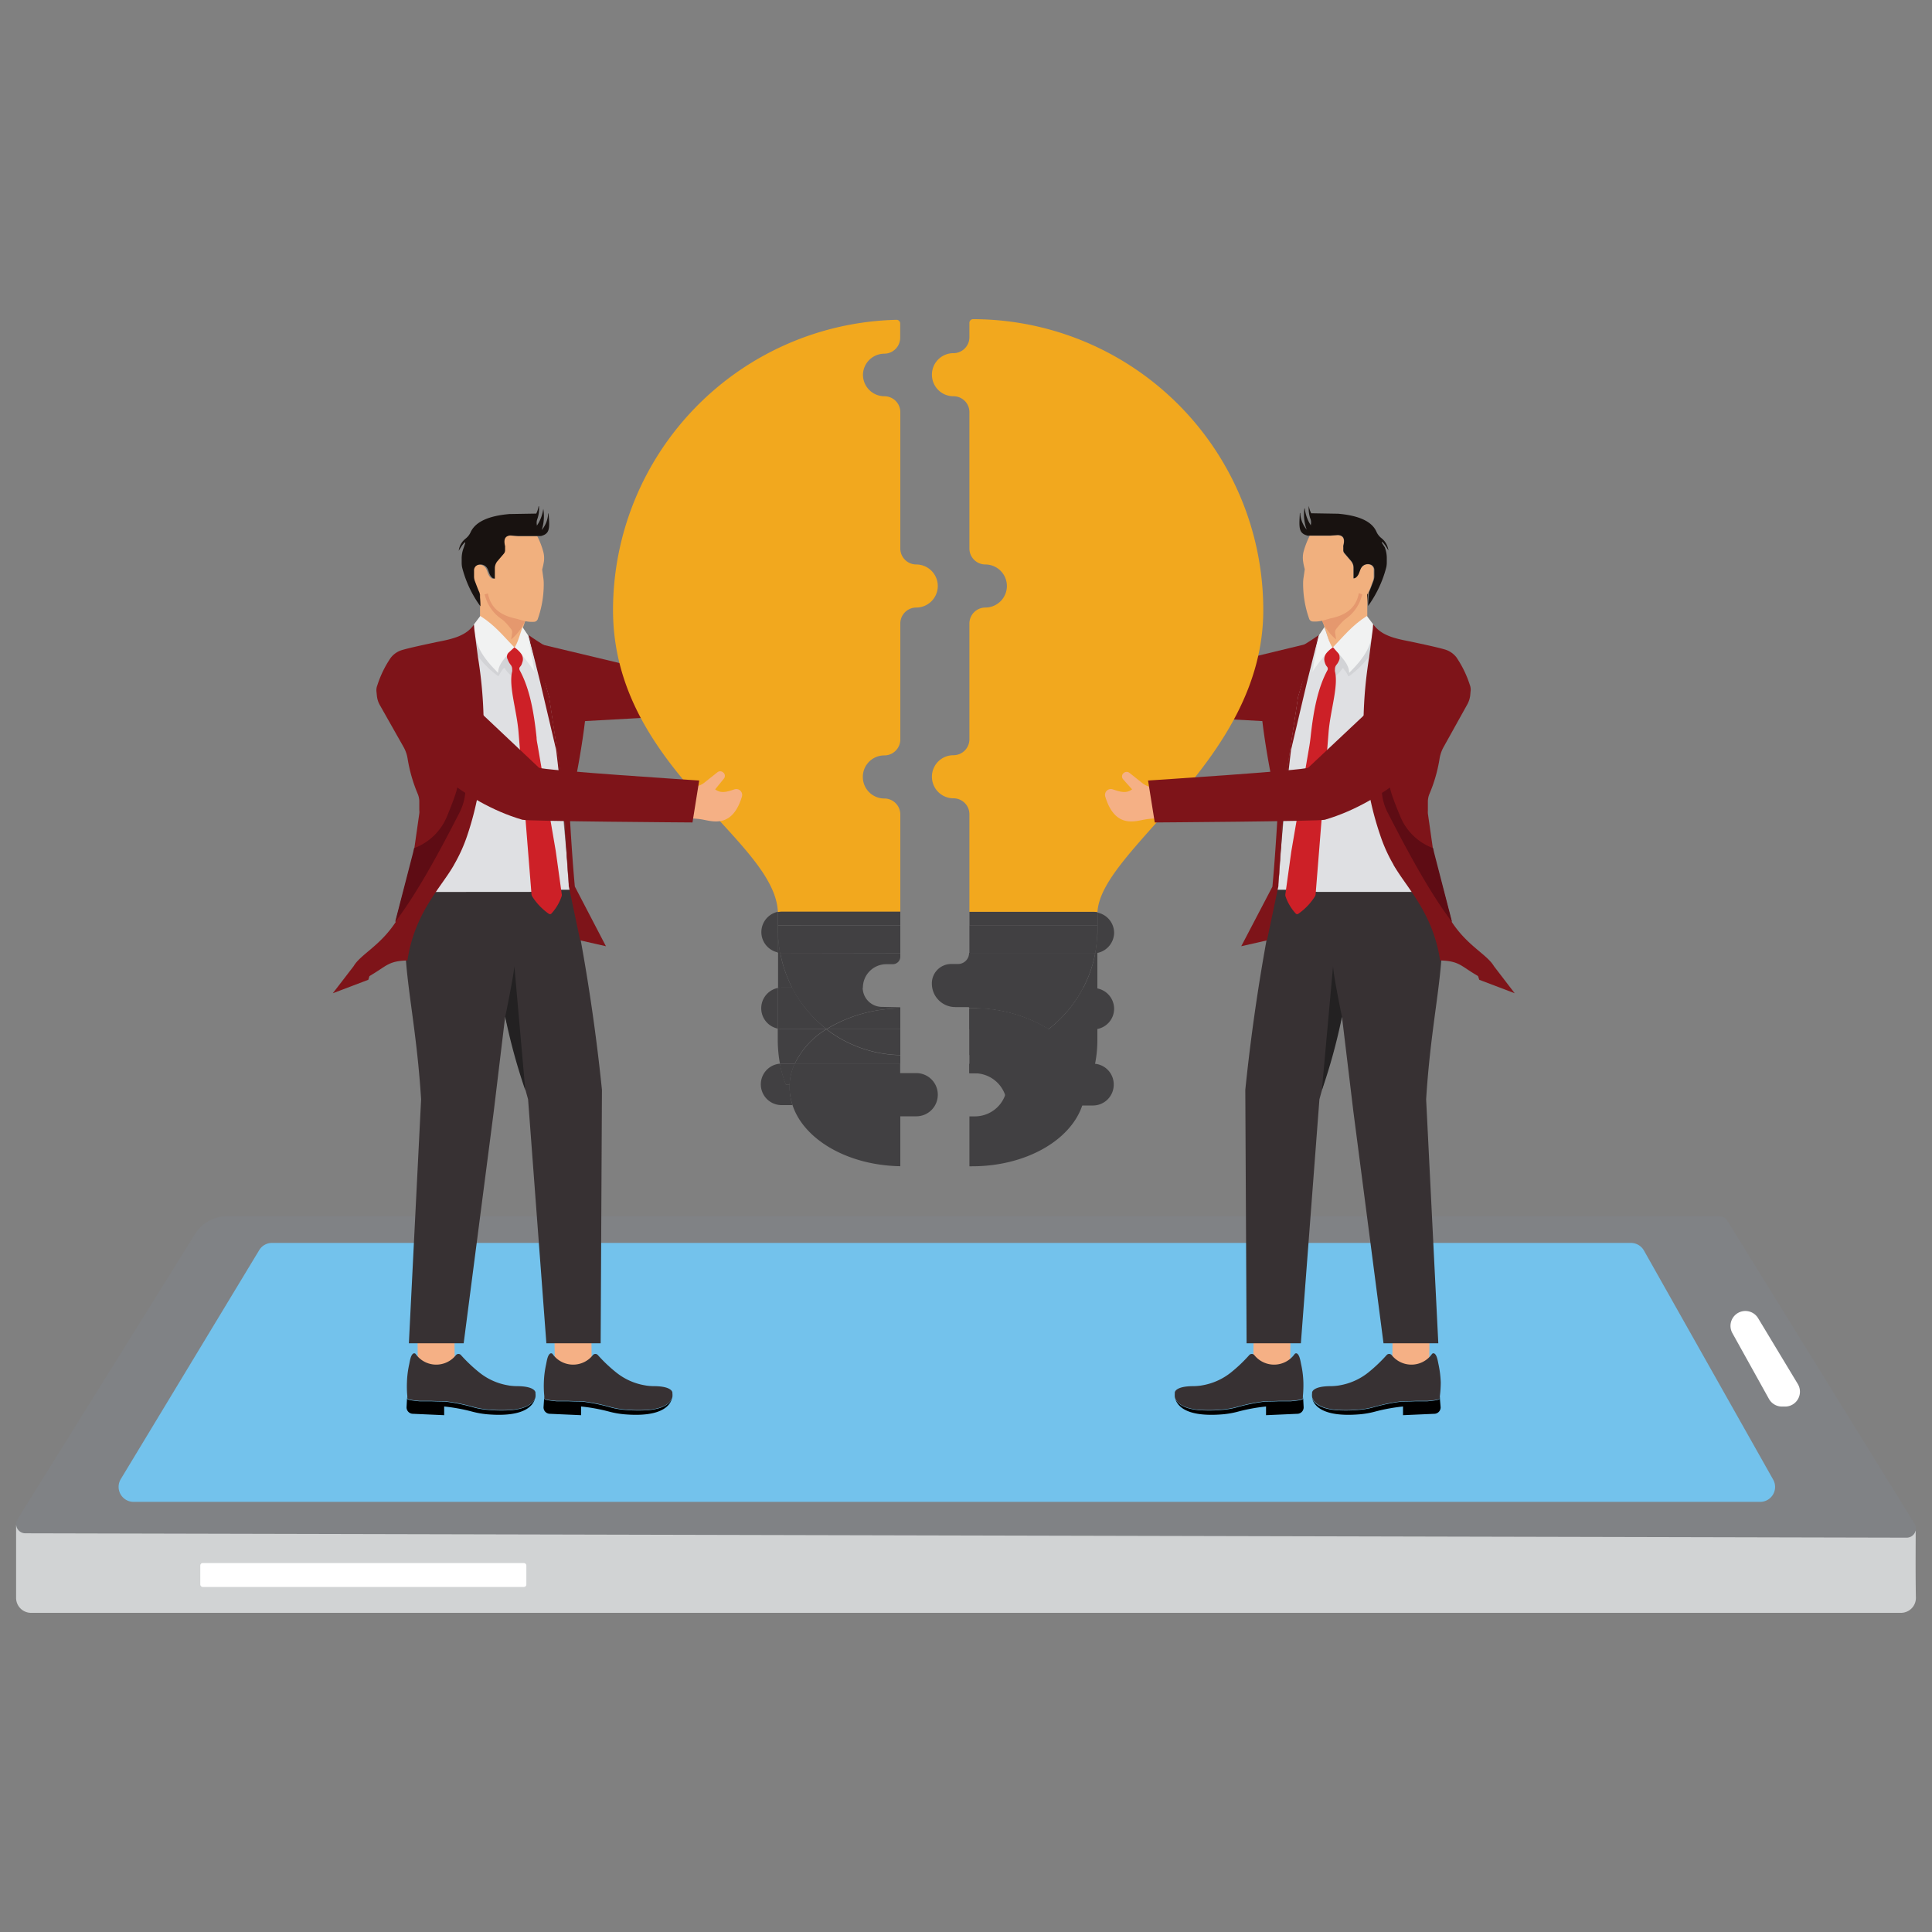<?xml version="1.0" encoding="utf-8"?>
<svg xmlns="http://www.w3.org/2000/svg" id="Layer_1" viewBox="0 0 300 300">
  <rect x="0" y="0" width="300" height="300" fill="#808080" stroke="none"/>
  <path d="M297.46,237.69l-9.28-1L2.5,236.81v11.3a2.32,2.32,0,0,0,2.31,2.33H295.19a2.32,2.32,0,0,0,2.31-2.38C297.41,244.08,297.49,237.65,297.46,237.69Z" style="fill:#d1d3d4"/>
  <path d="M267,188.86H35.22a5.81,5.81,0,0,0-4.92,2.74L2.72,235.91a1.43,1.43,0,0,0,1.2,2.18l292.15.68a1.43,1.43,0,0,0,1.22-2.17l-29.08-47.06A1.42,1.42,0,0,0,267,188.86Z" style="fill:#808285"/>
  <path d="M277.26,218.41l-.5,0a2.32,2.32,0,0,1-2.08-1.19L269,207a2.31,2.31,0,0,1,2-3.43h0a2.31,2.31,0,0,1,2,1.12l6.17,10.23A2.31,2.31,0,0,1,277.26,218.41Z" style="fill:#fff"/>
  <path d="M253.25,193h-211a2.32,2.32,0,0,0-2,1.12L18.75,229.68a2.33,2.33,0,0,0,2,3.53H273.33a2.32,2.32,0,0,0,2-3.47l-20.07-35.58A2.34,2.34,0,0,0,253.25,193Z" style="fill:#73c2ec"/>
  <rect height="3.71" rx=".36" style="fill:#fff" width="50.63" x="31.1" y="242.71"/>
  <path d="M168.09,104.37l-4.8-1.11a9.41,9.41,0,0,0-1.58-.23c-1.63-.13-4.52-.19-4.6-5a.91.91,0,0,1,1.42-.78c1.09.74,1.85,1.21,2.83.84l-.85-2a.67.67,0,0,1,.41-.92h0a.68.68,0,0,1,.8.25l1.48,2.07a2.86,2.86,0,0,0,1.46,1.08L169,100" style="fill:#f5b085"/>
  <path d="M203.42,112.38l-15.88-.88a9.66,9.66,0,0,1-2.18-.37l-22.31-7.25,1.43-6,22.3,5.26a8.78,8.78,0,0,0,3.11,0l16.93-4.1v2l.28,8.28Z" style="fill:#7e1419"/>
  <path d="M118.75,104.37l4.79-1.11a9.38,9.38,0,0,1,1.59-.23c1.62-.13,4.51-.19,4.59-5a.91.91,0,0,0-1.42-.78c-1.09.74-1.85,1.21-2.83.84l.85-2a.68.68,0,0,0-.4-.92h0a.69.69,0,0,0-.81.25l-1.47,2.07a2.93,2.93,0,0,1-1.47,1.08L117.85,100" style="fill:#f5b085"/>
  <path d="M83.42,112.38l15.87-.88a9.66,9.66,0,0,0,2.18-.37l22.31-7.25-1.43-6-22.3,5.26a8.73,8.73,0,0,1-3.1,0L80,99.09v2l-.28,8.28Z" style="fill:#7e1419"/>
  <path d="M196.16,94.76c0,23.37-25.25,37-25.75,46.9a2.81,2.81,0,0,0-.65-.07l-19.23,0V126.43a2.48,2.48,0,0,0-2.48-2.47h0a3.34,3.34,0,0,1-3.34-3.35h0a3.33,3.33,0,0,1,3.34-3.34h0a2.48,2.48,0,0,0,2.48-2.48v-18A2.48,2.48,0,0,1,153,94.34h0A3.35,3.35,0,0,0,156.35,91h0A3.35,3.35,0,0,0,153,87.65h0a2.48,2.48,0,0,1-2.47-2.47V64a2.47,2.47,0,0,0-2.48-2.47h0a3.34,3.34,0,0,1-3.34-3.35h0a3.33,3.33,0,0,1,3.34-3.34h0a2.48,2.48,0,0,0,2.48-2.48V50.14a.57.57,0,0,1,.57-.58h0A45.13,45.13,0,0,1,196.16,94.76Z" style="fill:#f2a81e"/>
  <path d="M162.81,159.83h0a19.37,19.37,0,0,1-11.87,4h-.4V156.6h.41A22.3,22.3,0,0,1,162.81,159.83Z" style="fill:#414042"/>
  <path d="M168.51,168.88v.24a8.76,8.76,0,0,1-.46,2.54c-1.81,5.42-8.8,9.46-17.15,9.44h-.37v-7.75h.85a5,5,0,0,0,5-5v-1.71h-5.82V156.6h.41a22.3,22.3,0,0,1,11.87,3.24h0a12.74,12.74,0,0,1,4.89,5.37A8.75,8.75,0,0,1,168.51,168.88Z" style="fill:#414042"/>
  <path d="M170.07,148a19.51,19.51,0,0,1-7.26,11.81,22.3,22.3,0,0,0-11.87-3.24h-.41a.19.19,0,0,0-.19-.19h-2a3.64,3.64,0,0,1-3.64-3.64h0a3,3,0,0,1,3-3.05h1.06a1.72,1.72,0,0,0,1.72-1.72h0l19.22,0Z" style="fill:#414042"/>
  <path d="M170.4,144.49v17a18.8,18.8,0,0,1-.36,3.7,19.05,19.05,0,0,1-1.19,3.89h-.31c-3.2,0-7.55-.1-12.16-.21v-2.24h-5.82V156.6h.41a22.3,22.3,0,0,1,11.87,3.24A19.51,19.51,0,0,0,170.07,148,20.6,20.6,0,0,0,170.4,144.49Z" style="fill:#414042"/>
  <path d="M170.41,141.66a2.71,2.71,0,0,0,0,.29v1.78l-19.87,0v-2.14l19.23,0A2.81,2.81,0,0,1,170.41,141.66Z" style="fill:#414042"/>
  <path d="M170.4,143.73v.76a20.6,20.6,0,0,1-.33,3.53h-.32l-19.22,0v-4.3Z" style="fill:#414042"/>
  <path d="M173,144.82a3.24,3.24,0,0,1-2.59,3.15l-.32.05a20.6,20.6,0,0,0,.33-3.53V142a2.71,2.71,0,0,1,0-.29A3.22,3.22,0,0,1,173,144.82Z" style="fill:#414042"/>
  <path d="M173,156.63a3.21,3.21,0,0,1-2.59,3.15,2.67,2.67,0,0,1-.64.07H162.8l-12.27,0V156.6h.41a22.3,22.3,0,0,1,11.87,3.24,19.48,19.48,0,0,0,5.39-6.43h1.54a3.3,3.3,0,0,1,.64.07A3.23,3.23,0,0,1,173,156.63Z" style="fill:#414042"/>
  <path d="M172.94,168.44a3.23,3.23,0,0,1-3.23,3.22h-1.66l-11.7,0h0a5,5,0,0,0-5-5h-.85v-1.48l17.19,0H170A3.22,3.22,0,0,1,172.94,168.44Z" style="fill:#414042"/>
  <path d="M145.62,91h0a3.35,3.35,0,0,1-3.35,3.34h0a2.48,2.48,0,0,0-2.47,2.48v18a2.48,2.48,0,0,1-2.48,2.48h0a3.33,3.33,0,0,0-3.34,3.34h0a3.34,3.34,0,0,0,3.34,3.35h0a2.48,2.48,0,0,1,2.48,2.47v15.13l-18.36,0h0a2.81,2.81,0,0,0-.65.07c-.41-11.3-25.64-22.51-25.6-47a45.11,45.11,0,0,1,44-45,.57.57,0,0,1,.59.57v2.21a2.48,2.48,0,0,1-2.48,2.48h0A3.33,3.33,0,0,0,134,58.18h0a3.34,3.34,0,0,0,3.34,3.35h0A2.47,2.47,0,0,1,139.8,64V85.18a2.48,2.48,0,0,0,2.47,2.47h0A3.35,3.35,0,0,1,145.62,91Z" style="fill:#f2a81e"/>
  <path d="M128.35,159.8h0Z" style="fill:#414042"/>
  <path d="M145.62,170h0a3.34,3.34,0,0,1-3.35,3.34H139.8v7.75c-8.18-.13-15-4.15-16.74-9.5a8.67,8.67,0,0,1-.46-2.78c0-.14,0-.29,0-.43a8.86,8.86,0,0,1,.79-3.23l16.39,0v1.48h2.47A3.34,3.34,0,0,1,145.62,170Z" style="fill:#414042"/>
  <path d="M139.8,148v.55a1.17,1.17,0,0,1-1.17,1.17h-1a3.64,3.64,0,0,0-3.64,3.64H123a19.41,19.41,0,0,1-1.84-5.39l.31,0Z" style="fill:#414042"/>
  <path d="M123,153.35h-1.54a3.39,3.39,0,0,0-.64.07v-5.5l.33.05A19.41,19.41,0,0,0,123,153.35Z" style="fill:#414042"/>
  <path d="M121.12,148l-.33-.05v-3.46A20.27,20.27,0,0,0,121.12,148Z" style="fill:#414042"/>
  <path d="M139.8,159.82v4a19.38,19.38,0,0,1-11.45-4Z" style="fill:#414042"/>
  <path d="M139.8,163.85v1.34l-16.39,0a12.77,12.77,0,0,1,4.91-5.36h0A19.38,19.38,0,0,0,139.8,163.85Z" style="fill:#414042"/>
  <path d="M128.35,159.8h0Z" style="fill:#414042"/>
  <path d="M128.32,159.8a12.77,12.77,0,0,0-4.91,5.36h-2.3a20.45,20.45,0,0,1-.34-3.7v-1.75a2.73,2.73,0,0,0,.64.07Z" style="fill:#414042"/>
  <path d="M139.8,141.56v2.14l-19,0v-1.78a2.71,2.71,0,0,0,0-.29,2.81,2.81,0,0,1,.65-.07h0Z" style="fill:#414042"/>
  <path d="M120.8,141.89v6a3.22,3.22,0,0,1,0-6.31A2.71,2.71,0,0,1,120.8,141.89Z" style="fill:#414042"/>
  <path d="M139.8,143.7V148l-18.37,0-.31,0a20.27,20.27,0,0,1-.33-3.51v-.78Z" style="fill:#414042"/>
  <path d="M121.12,148l-.33-.05v-3.46A20.27,20.27,0,0,0,121.12,148Z" style="fill:#414042"/>
  <path d="M120.78,153.41v6.31a3.22,3.22,0,0,1,0-6.31Z" style="fill:#414042"/>
  <path d="M128.34,159.79h-6.93a2.73,2.73,0,0,1-.64-.07v-6.31a3.39,3.39,0,0,1,.64-.07H123A19.59,19.59,0,0,0,128.34,159.79Z" style="fill:#414042"/>
  <path d="M139.8,156.6v3.22l-11.45,0h0A22.07,22.07,0,0,1,139.8,156.6Z" style="fill:#414042"/>
  <path d="M128.35,159.8h0Z" style="fill:#414042"/>
  <path d="M123.41,165.16a8.86,8.86,0,0,0-.79,3.23H122a19.2,19.2,0,0,1-.92-3.22h2.3Z" style="fill:#414042"/>
  <path d="M123.06,171.6H121.4a3.22,3.22,0,0,1-.29-6.43,19.2,19.2,0,0,0,.92,3.22h.59c0,.14,0,.29,0,.43A8.67,8.67,0,0,0,123.06,171.6Z" style="fill:#414042"/>
  <path d="M139.8,156.41v.19a22.07,22.07,0,0,0-11.46,3.19,19.59,19.59,0,0,1-5.38-6.44h11a3,3,0,0,0,3,3Z" style="fill:#414042"/>
  <rect height="5.88" style="fill:#f5b085" transform="rotate(-.67 89.416 210.897)" width="5.73" x="86.14" y="206.67"/>
  <path d="M84.4,218.53a1,1,0,0,0,.9,1l4.94.22,0-1.35a27.7,27.7,0,0,1,4.29.78,13.88,13.88,0,0,0,2.4.43c6,.51,7.23-1.49,7.45-2.61-.19.72-1,1.77-4,2l-.26,0a21.86,21.86,0,0,1-3.06-.07,12.47,12.47,0,0,1-2.4-.43,27.6,27.6,0,0,0-4.29-.86s-1,0-2.14-.05H88l-.6,0h-.26l-.46,0-.26,0c-1-.09-1.91-.21-1.91-.42l0-.31Z"/>
  <path d="M84.52,216.8l0,.31c0,.21.86.33,1.91.42l.26,0,.46,0h.26l.6,0h.25c1.16.05,2.14.05,2.14.05a27.6,27.6,0,0,1,4.29.86,12.47,12.47,0,0,0,2.4.43,21.86,21.86,0,0,0,3.06.07l.26,0c3-.23,3.79-1.28,4-2a.13.13,0,0,0,0-.06,1.87,1.87,0,0,0,0-.5.15.15,0,0,0,0-.07.17.17,0,0,0,0-.07h0c0-.08-.1-1-2.94-1a9.45,9.45,0,0,1-1.07-.08l-.28-.05a9.68,9.68,0,0,1-4.44-2,23.18,23.18,0,0,1-2.84-2.69.51.51,0,0,0-.78,0v0a3.91,3.91,0,0,1-6.24-.15.29.29,0,0,0-.37-.1c-.42.23-.54,1.15-.65,1.68a15.1,15.1,0,0,0-.35,2.82A15.75,15.75,0,0,0,84.52,216.8Z" style="fill:#373133"/>
  <rect height="5.88" style="fill:#f5b085" transform="rotate(-.67 68.037 210.772)" width="5.73" x="64.87" y="206.67"/>
  <path d="M63.13,218.53a1,1,0,0,0,.91,1l4.93.22,0-1.35a27.7,27.7,0,0,1,4.29.78,14,14,0,0,0,2.4.43c6,.51,7.24-1.49,7.45-2.61-.18.72-1,1.77-4,2l-.26,0a21.89,21.89,0,0,1-3.06-.07,12.47,12.47,0,0,1-2.4-.43,27.46,27.46,0,0,0-4.28-.86s-1,0-2.15-.05h-.25l-.6,0h-.26l-.45,0-.26,0c-1.06-.09-1.92-.21-1.92-.42l0-.31Z"/>
  <path d="M63.25,216.8l0,.31c0,.21.86.33,1.92.42l.26,0,.45,0h.26l.6,0H67c1.16.05,2.15.05,2.15.05a27.46,27.46,0,0,1,4.28.86,12.47,12.47,0,0,0,2.4.43,21.89,21.89,0,0,0,3.06.07l.26,0c3-.23,3.8-1.28,4-2,0,0,0,0,0-.06a2.27,2.27,0,0,0,0-.5v-.07a.31.31,0,0,0,0-.07h0c0-.08-.1-1-2.94-1a9.45,9.45,0,0,1-1.07-.08l-.28-.05a9.68,9.68,0,0,1-4.44-2,23.92,23.92,0,0,1-2.84-2.69.51.51,0,0,0-.78,0v0a3.91,3.91,0,0,1-6.24-.15.29.29,0,0,0-.37-.1c-.42.23-.54,1.15-.65,1.68a15.1,15.1,0,0,0-.35,2.82A15.75,15.75,0,0,0,63.25,216.8Z" style="fill:#373133"/>
  <path d="M63.49,137.41c-1.88,11.27.93,17.86,1.9,33.29l-1.9,37.88H72l4.66-35.92,1.78-14.78L82,170.7l2.84,37.88h8.43l.2-39.35a301,301,0,0,0-6-36.42Z" style="fill:#373133"/>
  <path d="M78.45,157.9h0a92.17,92.17,0,0,0,3.12,11.4L79.87,150S79.92,150.72,78.45,157.9Z" style="fill:#232122"/>
  <path d="M74.15,90.56a15,15,0,0,1,.26,1.52h0c0,.07,0,.15,0,.22.06.59.1,1.22.13,1.88,0,.48,0,1,0,1.47s0,1,0,1.5l.77,1,.21.28,1.76,2.35,1.19-.1.42,0,.38,0,.49,0H80l.26,0c.07-.25.13-.51.2-.76.23-.84.47-1.66.74-2.45l.24-.68c0-.1.07-.2.11-.3l.09-.27-5.76-4.28Z" style="fill:#f1b07e"/>
  <path d="M75.18,91.88l1.46-.12,5.16,4a8.17,8.17,0,0,1-2.43,3.54l.15-1a.85.85,0,0,0-.17-.64c-.18-.22-.37-.46-.59-.71A5.26,5.26,0,0,0,77.7,96a6.34,6.34,0,0,1-2.34-3.34,3,3,0,0,1-.15-.59Z" style="fill:#e5986e"/>
  <path d="M73.53,88.62l0,.93a2,2,0,0,0,.14.72c.21.55.44,1.25.72,1.81h0c0,.07,0,.15,0,.22l.1,0a2,2,0,0,0,.73,0l0,0,.55-.15c.33,1.79,1.41,3.25,4.17,3.87.34.06.87.26,1.49.4h0a4.84,4.84,0,0,0,1.57.13.65.65,0,0,0,.5-.41,16.22,16.22,0,0,0,.93-5.71,6,6,0,0,0-.07-.73l-.16-1.16a.38.38,0,0,1,0-.15,12,12,0,0,0,.26-1.21,3.87,3.87,0,0,0-.11-1.55,12.25,12.25,0,0,0-.93-2.38h0l-1.68,0-1.49,0-1.18-.09c-1,.08-1.06.76-.84,1.67a1.11,1.11,0,0,1,0,.19v.45a.82.82,0,0,1-.19.53l-1,1.17a1.71,1.71,0,0,0-.4,1.12l0,1.59h0a.62.62,0,0,1-.39-.14c-.48-.4-.51-.93-.75-1.4a1.22,1.22,0,0,0-1.1-.66h0a1.1,1.1,0,0,0-.58.16A.88.88,0,0,0,73.53,88.62Z" style="fill:#f1b07e"/>
  <path d="M74.41,92.08c0,.07,0,.15,0,.22.06.59.1,1.22.13,1.88h0l0-1.87Zm9.11-8.89-1.68,0,1.76,0a1.16,1.16,0,0,0,.48-.07l-.16.05Z" style="fill:#181210"/>
  <line style="fill:none" x1="81.1" x2="82.58" y1="79.82" y2="79.79"/>
  <path d="M88.49,138.16l-1.46,0-.23,0-4.62.34H67.49c.8-3.36.78-1,2.93-4.14l.37-7.08.56-10.83.77-14.71,1-3.77.12-.45h0L75,98.78h0l3.58,2.49.17.12.2-.15h0l.39-.3.54-.4.2-.14h0l1.63-1.2.31-.57,1.34,4.79,2.42,5.07,1.32,14.7L88.48,138v.17Z" style="fill:#dfe0e3"/>
  <path d="M73.59,97,79,101.11l.81,2.85-.33,1a3.64,3.64,0,0,1-1.09-1.18.12.12,0,0,0-.19,0,4.61,4.61,0,0,0-.72,1.12.12.12,0,0,1-.17.05,14,14,0,0,1-3.73-4A9,9,0,0,1,73.59,97Z" style="fill:#d2d3d6"/>
  <path d="M74.58,95.65c2.29,1.44,3.68,3.23,5.32,4.91-1.35,1.38-2.55,2.54-2.56,3.92-2.48-2.49-3.66-4.32-3.75-7.52Z" style="fill:#f1f2f2"/>
  <path d="M83,104.32a22.1,22.1,0,0,0-1.9-2.54,12.42,12.42,0,0,0-1.22-1.19l0,0h0l0,0a5.7,5.7,0,0,0,.32-.59c.4-.85.59-1.7.92-2.55a.42.42,0,0,0,0-.1l.87,1.29h0v0Z" style="fill:#f1f2f2"/>
  <path d="M94.09,146.93l-4-.91-1.78-8.44h0v-.17l-.89-14.82-2.17-14.41-1.57-5.37L82.06,98.6h0a40.41,40.41,0,0,0,7.84,4.33,1.84,1.84,0,0,1,.93,1c1.35,3.2-1.38,16.7-1.38,16.7l-.4,3.33v0L88.49,127c.21,3.42.43,7,.77,10.66Z" style="fill:#7e1419"/>
  <polygon points="87.45 122.59 88.34 137.41 88.19 135.74 87.99 132.88 87.99 132.82 87.98 132.79 87.98 132.72 87.98 132.7 87.98 132.68 87.51 126.19 86.36 116.45 83.86 105.84 82.07 98.63 82.06 98.61 82.06 98.6 83.71 102.81 85.28 108.18 87.45 122.59" style="fill:#7e1419"/>
  <path d="M79.87,100.52a4.07,4.07,0,0,1,1,.92,1.46,1.46,0,0,1,.31,1.15v0a2.19,2.19,0,0,1-.1.34,1.4,1.4,0,0,1-.28.56.48.48,0,0,0-.16.36h0a.86.86,0,0,0,.06.23c1.54,2.83,2.2,6.44,2.62,10.45,0,.44.11.87.18,1.3l2.8,16.34.92,6.62a.69.69,0,0,1,0,.35,7.53,7.53,0,0,1-1.58,2.7.31.31,0,0,1-.41.06,9.38,9.38,0,0,1-2.58-2.69.77.77,0,0,1-.12-.36l-2-25c-.25-3.45-1.58-7.29-1-9.59a.93.93,0,0,0,0-.29v-.08a1,1,0,0,0-.22-.64,2.72,2.72,0,0,1-.46-.82.88.88,0,0,1-.13-.46v0a.85.85,0,0,1,.25-.62Z" style="fill:#cd2027"/>
  <path d="M62.67,116a5.47,5.47,0,0,1,.62,1.78,23.86,23.86,0,0,0,1.59,5.53,3.18,3.18,0,0,1,.23,1.1l0,1.42a2,2,0,0,1,0,.49l-.77,5.39-.09.65L61.44,143l0,.18c-2.46,3.74-5.44,5-6.53,6.85l-3.23,4.2,5.51-2.09.18-.57.57-.35c2.17-1.31,2.49-2,5.33-2.08,1.12-7.58,5.44-11.53,7.31-15a24.53,24.53,0,0,0,2-4.48A47.73,47.73,0,0,0,75,116.82,67.91,67.91,0,0,0,74.21,102l-.56-4.29L73.59,97c-1.22,1.74-3.29,2.22-5.75,2.69-2,.43-4.05.86-5.35,1.23a3.47,3.47,0,0,0-1.83,1.24,16.42,16.42,0,0,0-2.07,4.26,2.05,2.05,0,0,0-.13,1l.07.68h0a3.66,3.66,0,0,0,.4,1.29Z" style="fill:#7e1419"/>
  <path d="M72.28,122.16a8.39,8.39,0,0,1-.92,4c-3.38,6.62-6.72,12.71-10,17h0l2.79-10.79.15-.67a8.83,8.83,0,0,0,5.16-5.06c.46-1.1.87-2.17,1.22-3.19a10.5,10.5,0,0,0,.57-3.61l0-2.6c0-.42,0-.85-.06-1.28s-.08-1.14-.09-1.28a.13.13,0,0,1,0-.06c-.07-.38-.9-5.15-1.5-8,1,4.16,1.93,8.1,2.32,10.76A35.6,35.6,0,0,1,72.28,122.16Z" style="fill:#5e0c14"/>
  <path d="M72,85.06a4.62,4.62,0,0,0-.31,1.77v.59a3.55,3.55,0,0,0,.08.73,17.62,17.62,0,0,0,2.83,6c0-.66-.07-1.29-.13-1.88,0-.07,0-.15,0-.22h0c-.27-.56-.51-1.25-.72-1.79a2.11,2.11,0,0,1-.14-.74l0-.93a.88.88,0,0,1,.41-.78,1.1,1.1,0,0,1,.58-.16h0a1.22,1.22,0,0,1,1.1.66c.24.47.27,1,.75,1.4a.62.62,0,0,0,.39.14h0l0-1.59a1.71,1.71,0,0,1,.4-1.12l1-1.17a.82.82,0,0,0,.19-.53V85a1.11,1.11,0,0,0,0-.19c-.22-.91-.12-1.59.84-1.67l1.18.09,1.49,0,1.68,0h.4l.16-.05h0c1.27-.39,1.16-1.36,1-3.45,0,0-.06,0-.06,0a4.3,4.3,0,0,1-1,2.57l0,0h0l0,0A6.91,6.91,0,0,0,84.36,79s0,0,0,0a6,6,0,0,1-1,2.63l0-.13a1.72,1.72,0,0,1,.11-1,4.78,4.78,0,0,0,.22-1.89,0,0,0,0,0-.06,0,4.13,4.13,0,0,1-.36,1.14h0l-4.17.07c-3.32.29-5.25,1.23-6,2.77a2.6,2.6,0,0,1-.75,1l-.18.15a2.83,2.83,0,0,0-.94,1.79c.14-.25.29-.48.43-.7a5.64,5.64,0,0,1,.47-.58c0-.06.14,0,.11.08Z" style="fill:#181210"/>
  <path d="M84,82.26h0l0,0Z" style="fill:#181210"/>
  <path d="M84,82.26h0s.09-.1.09-.11Z" style="fill:#181210"/>
  <path d="M102.9,126.88l4.92.23a10.48,10.48,0,0,1,1.59.21c1.6.32,4.4,1,5.79-3.61a.91.91,0,0,0-1.15-1.14c-1.25.42-2.11.66-3,0l1.35-1.66a.67.67,0,0,0-.15-1h0a.69.69,0,0,0-.84,0l-2,1.59a2.89,2.89,0,0,1-1.7.65l-4.55.21" style="fill:#f5b085"/>
  <path d="M107.53,127.71s-25.58-.17-26.42-.42C71.51,124.48,64.88,117,64.88,117l1.59-6.52,2.08-5.56L83.68,119.2c.49.42,24.89,2,24.89,2Z" style="fill:#7e1419"/>
  <rect height="5.73" style="fill:#f5b085" transform="rotate(-89.4 197.475 209.58)" width="5.88" x="194.89" y="206.74"/>
  <path d="M202.43,218.53a1,1,0,0,1-.9,1l-4.94.22,0-1.35a27.7,27.7,0,0,0-4.29.78,13.76,13.76,0,0,1-2.39.43c-6,.51-7.24-1.49-7.46-2.61.19.72,1,1.77,4,2l.27,0a21.75,21.75,0,0,0,3.05-.07,12.34,12.34,0,0,0,2.4-.43,27.6,27.6,0,0,1,4.29-.86s1,0,2.14-.05h.25l.6,0h.26l.46,0,.26,0c1.06-.09,1.92-.21,1.91-.42l0-.31Z"/>
  <path d="M202.31,216.8l0,.31c0,.21-.85.33-1.91.42l-.26,0-.46,0h-.26l-.6,0h-.25c-1.16.05-2.14.05-2.14.05a27.6,27.6,0,0,0-4.29.86,12.34,12.34,0,0,1-2.4.43,21.75,21.75,0,0,1-3.05.07l-.27,0c-3-.23-3.79-1.28-4-2,0,0,0,0,0-.06a3.41,3.41,0,0,1,0-.5s0-.05,0-.07a.31.31,0,0,1,0-.07h0c0-.08.1-1,2.93-1a9.28,9.28,0,0,0,1.07-.08l.29-.05a9.77,9.77,0,0,0,4.44-2,23.1,23.1,0,0,0,2.83-2.69.52.52,0,0,1,.79,0v0a3.92,3.92,0,0,0,6.25-.15.29.29,0,0,1,.37-.1c.41.23.54,1.15.65,1.68a15.1,15.1,0,0,1,.35,2.82A17.72,17.72,0,0,1,202.31,216.8Z" style="fill:#373133"/>
  <rect height="5.73" style="fill:#f5b085" transform="rotate(-89.33 219.082 209.604)" width="5.88" x="216.16" y="206.74"/>
  <path d="M223.7,218.53a1,1,0,0,1-.9,1l-4.94.22,0-1.35a27.7,27.7,0,0,0-4.29.78,13.88,13.88,0,0,1-2.4.43c-6,.51-7.23-1.49-7.45-2.61.19.72,1,1.77,4,2l.27,0a21.75,21.75,0,0,0,3-.07,12.47,12.47,0,0,0,2.4-.43,27.6,27.6,0,0,1,4.29-.86s1,0,2.14-.05h.25l.6,0h.26l.46,0,.26,0c1.05-.09,1.91-.21,1.91-.42l0-.31Z"/>
  <path d="M223.58,216.8l0,.31c0,.21-.86.33-1.91.42l-.26,0-.46,0h-.26l-.6,0h-.25c-1.16.05-2.14.05-2.14.05a27.6,27.6,0,0,0-4.29.86,12.47,12.47,0,0,1-2.4.43,21.75,21.75,0,0,1-3,.07l-.27,0c-3-.23-3.79-1.28-4-2,0,0,0,0,0-.06a1.87,1.87,0,0,1,0-.5.15.15,0,0,1,0-.07.17.17,0,0,1,0-.07h0c0-.08.1-1,2.94-1a9.45,9.45,0,0,0,1.07-.08l.29-.05a9.77,9.77,0,0,0,4.44-2,23.84,23.84,0,0,0,2.83-2.69.52.52,0,0,1,.79,0v0a3.91,3.91,0,0,0,6.24-.15.3.3,0,0,1,.38-.1c.41.23.54,1.15.65,1.68a16,16,0,0,1,.35,2.82A17.72,17.72,0,0,1,223.58,216.8Z" style="fill:#373133"/>
  <path d="M223.34,137.41c1.89,11.27-.92,17.86-1.89,33.29l1.89,37.88h-8.51l-4.67-35.92-1.78-14.78-3.5,12.82L202,208.58h-8.43l-.2-39.35a301,301,0,0,1,6-36.42Z" style="fill:#373133"/>
  <path d="M208.38,157.9h0a90.27,90.27,0,0,1-3.12,11.4L207,150S206.91,150.72,208.38,157.9Z" style="fill:#232122"/>
  <path d="M212.68,90.56a15.07,15.07,0,0,0-.25,1.52h0l0,.22c-.06.59-.1,1.22-.12,1.88q0,.72,0,1.47c0,.49,0,1,0,1.5l-.78,1-.2.28-1.76,2.35-1.2-.1-.41,0-.38,0-.5,0h-.18l-.26,0c-.07-.25-.13-.51-.2-.76-.23-.84-.47-1.66-.74-2.45-.07-.23-.15-.46-.23-.68s-.08-.2-.11-.3-.07-.18-.1-.27L211,91.82Z" style="fill:#f1b07e"/>
  <path d="M211.65,91.88l-1.45-.12-5.17,4a8.1,8.1,0,0,0,2.44,3.54l-.15-1a.81.81,0,0,1,.17-.64c.17-.22.37-.46.59-.71a5.2,5.2,0,0,1,1-.94,6.29,6.29,0,0,0,2.34-3.34,3,3,0,0,0,.15-.59Z" style="fill:#e5986e"/>
  <path d="M213.3,88.62l0,.93a2,2,0,0,1-.14.72c-.2.55-.44,1.25-.71,1.81h0l0,.22-.1,0a2,2,0,0,1-.72,0l-.06,0L211,92.1c-.33,1.79-1.4,3.25-4.17,3.87-.34.06-.87.26-1.48.4h0a4.84,4.84,0,0,1-1.57.13.62.62,0,0,1-.49-.41,16.25,16.25,0,0,1-.94-5.71,6,6,0,0,1,.07-.73l.17-1.16a.38.38,0,0,0,0-.15,9.66,9.66,0,0,1-.25-1.21,3.86,3.86,0,0,1,.1-1.55,12.92,12.92,0,0,1,.93-2.38h0l1.68,0,1.49,0,1.19-.09c1,.08,1.06.76.84,1.67a.58.58,0,0,0,0,.19v.45a.72.72,0,0,0,.19.53l1,1.17a1.66,1.66,0,0,1,.4,1.12l0,1.59h0a.59.59,0,0,0,.38-.14c.48-.4.51-.93.76-1.4a1.19,1.19,0,0,1,1.09-.66h0a1.08,1.08,0,0,1,.58.16A.88.88,0,0,1,213.3,88.62Z" style="fill:#f1b07e"/>
  <path d="M212.3,92.32l0,1.87h0c0-.66.06-1.29.12-1.88l0-.22C212.39,92.16,212.35,92.24,212.3,92.32Zm-9-9.13h-.4l-.16-.05a1.22,1.22,0,0,0,.49.07l1.75,0-1.68,0Z" style="fill:#181210"/>
  <line style="fill:none" x1="205.74" x2="204.26" y1="79.82" y2="79.79"/>
  <path d="M198.34,138.16l1.46,0,.23,0,4.63.34h14.69c-.81-3.36-.78-1-2.93-4.14l-.37-7.08-.57-10.83-.77-14.71L213.66,98l-.12-.45h0l-1.74,1.21h0l-3.57,2.49-.18.12-.2-.15h0l-.4-.3-.53-.4-.21-.14h0l-1.63-1.2-.3-.57-1.34,4.79L201,108.49l-1.32,14.7L198.35,138v.17Z" style="fill:#dfe0e3"/>
  <path d="M213.24,97l-5.43,4.14L207,104l.32,1a3.78,3.78,0,0,0,1.1-1.18.11.11,0,0,1,.18,0,4.62,4.62,0,0,1,.73,1.12.11.11,0,0,0,.16.05,14.12,14.12,0,0,0,3.74-4A8.78,8.78,0,0,0,213.24,97Z" style="fill:#d2d3d6"/>
  <path d="M212.25,95.65c-2.29,1.44-3.68,3.23-5.32,4.91,1.36,1.38,2.55,2.54,2.57,3.92,2.48-2.49,3.66-4.32,3.74-7.52Z" style="fill:#f1f2f2"/>
  <path d="M203.8,104.32a21.05,21.05,0,0,1,1.91-2.54,13.54,13.54,0,0,1,1.21-1.19s0,0,0,0h0v0a5.7,5.7,0,0,1-.32-.59c-.41-.85-.59-1.7-.93-2.55a.42.42,0,0,0,0-.1l-.87,1.29h0v0Z" style="fill:#f1f2f2"/>
  <path d="M192.74,146.93l4-.91,1.77-8.44h0v-.17l.89-14.82,2.18-14.41,1.57-5.37,1.64-4.21h0a40.12,40.12,0,0,1-7.84,4.33,1.79,1.79,0,0,0-.92,1c-1.36,3.2,1.38,16.7,1.38,16.7l.39,3.33v0l.56,3.06c-.21,3.42-.44,7-.78,10.66Z" style="fill:#7e1419"/>
  <polygon points="199.38 122.59 198.49 137.41 198.64 135.74 198.84 132.88 198.85 132.82 198.85 132.79 198.85 132.72 198.85 132.7 198.85 132.68 199.32 126.19 200.47 116.45 202.97 105.84 204.77 98.63 204.77 98.61 204.77 98.6 203.13 102.81 201.56 108.18 199.38 122.59" style="fill:#7e1419"/>
  <path d="M207,100.52a4.24,4.24,0,0,0-1.05.92,1.5,1.5,0,0,0-.3,1.15v0a1.43,1.43,0,0,0,.09.34,1.54,1.54,0,0,0,.29.56.51.51,0,0,1,.15.36h0a.46.46,0,0,1-.06.23c-1.53,2.83-2.19,6.44-2.62,10.45-.05.44-.11.87-.18,1.3l-2.8,16.34-.92,6.62a1,1,0,0,0,0,.35,7.55,7.55,0,0,0,1.59,2.7.3.3,0,0,0,.4.06,9.25,9.25,0,0,0,2.58-2.69.77.77,0,0,0,.12-.36l2-25c.25-3.45,1.58-7.29,1-9.59a.92.92,0,0,1,0-.29v-.08a1,1,0,0,1,.22-.64,2.53,2.53,0,0,0,.46-.82A.81.81,0,0,0,208,102v0a.89.89,0,0,0-.24-.62Z" style="fill:#cd2027"/>
  <path d="M224.16,116a5.47,5.47,0,0,0-.62,1.78,23.38,23.38,0,0,1-1.59,5.53,3.18,3.18,0,0,0-.23,1.1l0,1.42a4,4,0,0,0,0,.49l.77,5.39.1.65L225.39,143l.05.18c2.47,3.74,5.44,5,6.54,6.85l3.22,4.2-5.5-2.09-.19-.57-.57-.35c-2.17-1.31-2.48-2-5.32-2.08-1.13-7.58-5.45-11.53-7.31-15a23.87,23.87,0,0,1-2-4.48,47.37,47.37,0,0,1-2.48-12.88,67.35,67.35,0,0,1,.78-14.78l.55-4.29.06-.79c1.22,1.74,3.3,2.22,5.76,2.69,2,.43,4.05.86,5.34,1.23a3.53,3.53,0,0,1,1.84,1.24,16.74,16.74,0,0,1,2.07,4.26,2,2,0,0,1,.12,1l-.06.68h0a3.89,3.89,0,0,1-.41,1.29Z" style="fill:#7e1419"/>
  <path d="M214.55,122.16a8.39,8.39,0,0,0,.92,4c3.39,6.62,6.73,12.71,10,17h0l-2.79-10.79-.15-.67a8.82,8.82,0,0,1-5.15-5.06c-.47-1.1-.88-2.17-1.23-3.19a10.5,10.5,0,0,1-.57-3.61l0-2.6c0-.42,0-.85.05-1.28s.09-1.14.1-1.28v-.06c.07-.38.91-5.15,1.51-8-1,4.16-1.93,8.1-2.33,10.76A37.34,37.34,0,0,0,214.55,122.16Z" style="fill:#5e0c14"/>
  <path d="M214.58,84.28a.07.07,0,0,1,.12-.08,5.59,5.59,0,0,1,.46.58c.15.22.29.45.43.7a2.87,2.87,0,0,0-.93-1.79l-.18-.15a2.62,2.62,0,0,1-.76-1c-.69-1.54-2.63-2.48-5.94-2.77l-4.18-.07h0a4.13,4.13,0,0,1-.37-1.14s0,0,0,0a4.82,4.82,0,0,0,.21,1.89,1.63,1.63,0,0,1,.11,1l0,.13a5.91,5.91,0,0,1-.94-2.63,0,0,0,0,0-.06,0,6.76,6.76,0,0,0,.35,3.28l0,0h0s0,0,0,0a4.24,4.24,0,0,1-1-2.57,0,0,0,0,0-.06,0c-.11,2.09-.23,3.06,1,3.45h0l.16.05h.4l1.68,0,1.49,0,1.19-.09c1,.08,1.06.76.84,1.67a.58.58,0,0,0,0,.19v.45a.72.72,0,0,0,.19.53l1,1.17a1.66,1.66,0,0,1,.4,1.12l0,1.59h0a.59.59,0,0,0,.38-.14c.48-.4.51-.93.76-1.4a1.19,1.19,0,0,1,1.09-.66h0a1.08,1.08,0,0,1,.58.16.88.88,0,0,1,.41.78l0,.93a2.11,2.11,0,0,1-.14.74c-.21.54-.44,1.23-.71,1.79h0l0,.22c-.06.59-.1,1.22-.12,1.88a17.77,17.77,0,0,0,2.82-6,3.55,3.55,0,0,0,.08-.73v-.59a4.62,4.62,0,0,0-.31-1.77Z" style="fill:#181210"/>
  <path d="M202.84,82.26h0s0,0,0,0Z" style="fill:#181210"/>
  <path d="M202.84,82.26h0l-.1-.11Z" style="fill:#181210"/>
  <path d="M183.93,126.88l-4.92.23a10.65,10.65,0,0,0-1.59.21c-1.6.32-4.39,1-5.79-3.61a.91.91,0,0,1,1.16-1.14c1.25.42,2.1.66,3,0L174.39,121a.67.67,0,0,1,.14-1h0a.69.69,0,0,1,.84,0l2,1.59a2.92,2.92,0,0,0,1.7.65l4.56.21" style="fill:#f5b085"/>
  <path d="M179.31,127.71s25.57-.17,26.41-.42C215.32,124.48,222,117,222,117l-1.59-6.52-2.08-5.56L203.15,119.2c-.49.42-24.88,2-24.88,2Z" style="fill:#7e1419"/>
</svg>